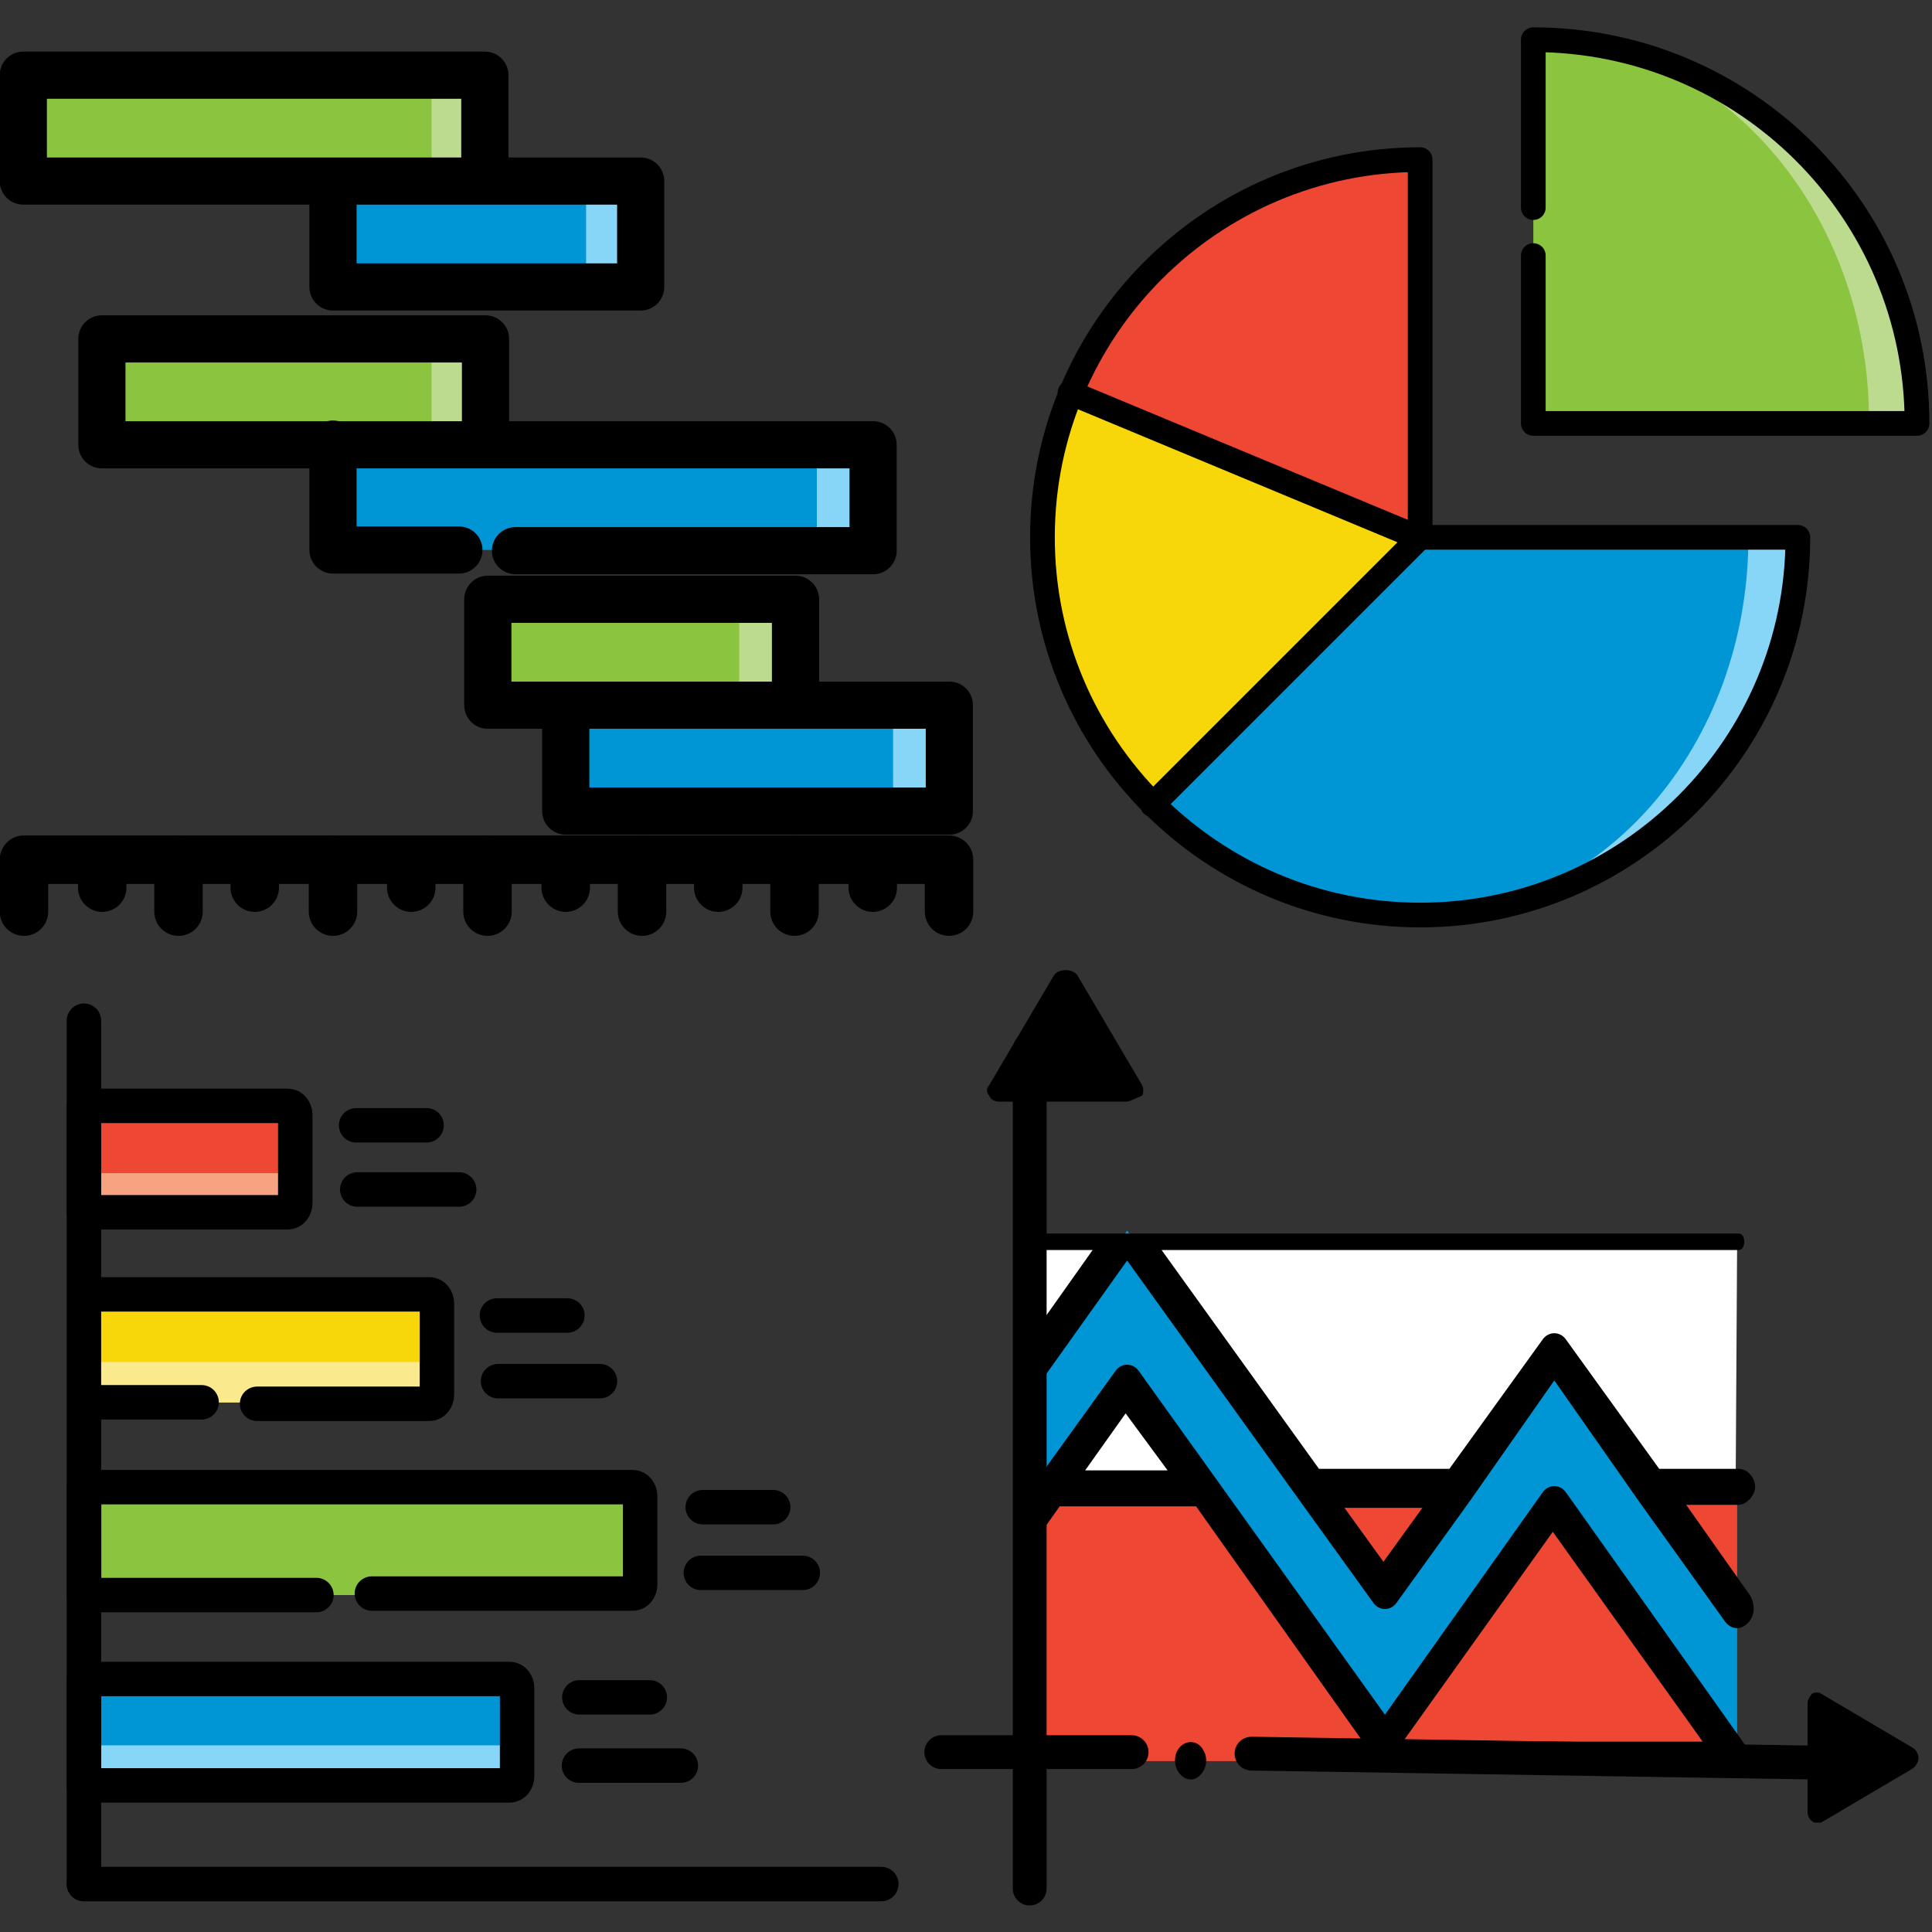 <svg xmlns="http://www.w3.org/2000/svg" xmlns:xlink="http://www.w3.org/1999/xlink" x="0px" y="0px" viewBox="0 0 128.9 128.9" style="enable-background:new 0 0 128.9 128.9;" xml:space="preserve"><rect x="0" y="0" width="128.9" height="128.9" fill="#333333" stroke="none"/><style type="text/css">	.st0{fill-rule:evenodd;clip-rule:evenodd;fill:#0095D4;}	.st1{fill-rule:evenodd;clip-rule:evenodd;fill:#8BC53F;}	.st2{fill-rule:evenodd;clip-rule:evenodd;fill:#F8D70A;}	.st3{fill-rule:evenodd;clip-rule:evenodd;fill:#EE4835;}	.st4{fill-rule:evenodd;clip-rule:evenodd;fill:#FBE98E;}	.st5{fill-rule:evenodd;clip-rule:evenodd;fill:#87D5F7;}	.st6{fill-rule:evenodd;clip-rule:evenodd;fill:#F7A280;}	.st7{fill:none;stroke:#000000;stroke-width:2.298;stroke-linecap:round;stroke-linejoin:round;stroke-miterlimit:17.778;}	.st8{fill:#FFFFFF;}	.st9{fill:#EE4835;}	.st10{fill:#0095D4;}	.st11{fill:none;stroke:#000000;stroke-width:2.257;stroke-linecap:round;stroke-linejoin:round;stroke-miterlimit:17.778;}	.st12{fill:#87D5F7;}	.st13{fill:#BCDB8F;}	.st14{fill:#8BC53F;}	.st15{fill:none;stroke:#000000;stroke-width:2.361;stroke-linecap:round;stroke-linejoin:round;stroke-miterlimit:17.778;}	.st16{fill:none;stroke:#000000;stroke-width:2.425;stroke-linecap:round;stroke-linejoin:round;stroke-miterlimit:17.778;}	.st17{fill:none;stroke:#000000;stroke-width:1.648;stroke-linecap:round;stroke-linejoin:round;stroke-miterlimit:13.333;}	.st18{fill:#F8D70A;}</style><g id="Layer_1">	<g id="g1654_00000076593647385092332560000018184061928051514553_" transform="translate(278.011,80.97)">		<path id="path1656_00000168084557410148493970000009889856799084282046_" class="st0" d="M-243.4,37.6v-5.9c0-0.3-0.2-0.6-0.5-0.6    h-28.4v7.2h28.4C-243.6,38.3-243.4,37.9-243.4,37.6"></path>	</g>	<g id="g1658_00000010298283081594513880000003914267422270289325_" transform="translate(7.5,179.42)">		<path id="path1660_00000158729024870754899730000007334830251500249520_" class="st1" d="M-1.9-73h36.7c0.3,0,0.5-0.3,0.5-0.6    v-5.9c0-0.3-0.2-0.6-0.5-0.6H-1.9V-73z"></path>	</g>	<g id="g1662_00000107554175599628479460000012586096288436951720_" transform="translate(7.5,282.859)">		<path id="path1664_00000118378299219089032860000007057456323882779798_" class="st2" d="M-1.9-189.3h23c0.3,0,0.5-0.3,0.5-0.6    v-6.1c0-0.3-0.2-0.6-0.5-0.6h-23V-189.3z"></path>	</g>	<g id="g1666_00000147189175785211094960000016912469449808789691_" transform="translate(7.5,386.27)">		<path id="path1668_00000113321779762423126490000008804371265877049243_" class="st3" d="M-1.9-305.3h13.6c0.3,0,0.5-0.3,0.5-0.6    v-5.9c0-0.3-0.2-0.6-0.5-0.6H-1.9V-305.3z"></path>	</g>	<g id="g1670_00000039113782259607655980000002670738436482549692_" transform="translate(222.452,304.97)">		<path id="path1672_00000021097062785668549660000004543968141039184016_" class="st4" d="M-193.7-214.1h-23v2.7h23    c0.3,0,0.5-0.3,0.5-0.6v-2.7C-193.3-214.3-193.5-214.1-193.7-214.1"></path>	</g>	<g id="g1674_00000126289217614046818710000011107093133396477060_" transform="translate(349.558,201.559)">		<path id="path1676_00000180354330053157294960000007203081964680681149_" class="st1" d="M-307.3-97.9h-36.6v2.7h36.6    c0.3,0,0.5-0.3,0.5-0.6v-2.7C-306.8-98.1-307-97.9-307.3-97.9"></path>	</g>	<g id="g1678_00000163793156969693061080000009293265374713655192_" transform="translate(273.079,98.148)">		<path id="path1680_00000147901811625938248350000003705890344163252669_" class="st5" d="M-239,18.3h-28.4V21h28.4    c0.3,0,0.5-0.3,0.5-0.6v-2.7C-238.5,17.9-238.7,18.3-239,18.3"></path>	</g>	<g id="g1682_00000130637256949839880760000011407831065194544002_" transform="translate(7.5,386.27)">		<path id="path1684_00000000918473582871704830000003017878097413466037_" class="st6" d="M-1.9-305.3h13.6c0.3,0,0.5-0.3,0.5-0.6    v-2.7c0,0.3-0.2,0.6-0.5,0.6H-1.9V-305.3z"></path>	</g>	<g id="g1686_00000052786478094078292730000011293723360379746969_" transform="translate(504.5,22.801)">		<path id="path1688_00000114050374293344300350000004705710059366793908_" class="st7" d="M-445.7,102.9h-53.2"></path>	</g>	<path id="path1692_00000151517951288844714800000004593358489055810490_" class="st7" d="M5.6,125.7V68.1"></path>	<g id="g1694_00000129898329039735167930000001843542765347914393_" transform="translate(80.351,282.859)">		<path id="path1696_00000009588906821494445230000011098269729071576211_" class="st7" d="M-66.9-189.3h-7.8 M-74.7-196.5h23    c0.3,0,0.5,0.3,0.5,0.6v6.1c0,0.3-0.2,0.6-0.5,0.6h-11.5"></path>	</g>	<g id="g1698_00000109005303437539867320000012177218615358463616_" transform="translate(152.011,179.42)">		<path id="path1700_00000028291170753819053370000003003949302658057115_" class="st7" d="M-130.9-73h-15.5v-7.2h36.6    c0.3,0,0.5,0.3,0.5,0.6v5.9c0,0.3-0.2,0.6-0.5,0.6h-17.4"></path>	</g>	<g id="g1702_00000174601606342630127780000002213126667783534487_" transform="translate(7.5,134.319)">		<path id="path1704_00000140015876350200623910000003506158458541973427_" class="st7" d="M-1.9-22.3h28.4c0.3,0,0.5,0.3,0.5,0.6    v5.9c0,0.3-0.2,0.6-0.5,0.6H-1.9V-22.3z"></path>	</g>	<g id="g1706_00000108299306427382124690000004165660693193085088_" transform="translate(7.5,444.581)">		<path id="path1708_00000098915380196491364630000012526195481382445757_" class="st7" d="M-1.9-370.8h13.6c0.3,0,0.5,0.3,0.5,0.6    v5.9c0,0.3-0.2,0.6-0.5,0.6H-1.9V-370.8z"></path>	</g>	<g id="g1710_00000088120472564133002920000004621604993697357212_" transform="translate(359.252,123.746)">		<path id="path1712_00000005232100994558773350000002234403257053071524_" class="st7" d="M-315.9-10.5h-4.7"></path>	</g>	<g id="g1714_00000034795232107847834960000017966319011578659989_" transform="translate(378.727,87.999)">		<path id="path1716_00000118375131469703763590000006282118734882729103_" class="st7" d="M-333.3,29.8h-6.8"></path>	</g>	<g id="g1718_00000047048767057572419510000012093909840922677163_" transform="translate(435.986,227.157)">		<path id="path1720_00000078752125830070464630000012820057062163050891_" class="st7" d="M-384.4-126.6h-4.7"></path>	</g>	<g id="g1722_00000083767000673516230680000005177668655238718097_" transform="translate(455.46,191.439)">		<path id="path1724_00000060030186381483933260000016184629896223159441_" class="st7" d="M-401.9-86.5h-6.8"></path>	</g>	<g id="g1726_00000080898852605090398150000016216614698472862341_" transform="translate(308.455,330.567)">		<path id="path1728_00000036948743060984182390000012789844666968986775_" class="st7" d="M-270.6-242.8h-4.7"></path>	</g>	<g id="g1730_00000109022763851437290520000008496578664109714569_" transform="translate(327.929,294.85)">		<path id="path1732_00000142884032189505892100000002936432388640232103_" class="st7" d="M-287.9-202.7h-6.8"></path>	</g>	<g id="g1734_00000078764355441823350950000017754256223918534045_" transform="translate(221.261,433.978)">		<path id="path1736_00000146472095011754376360000014862305113650068923_" class="st7" d="M-192.8-358.9h-4.7"></path>	</g>	<g id="g1738_00000009582897802752926850000006790199408146015909_" transform="translate(240.735,398.261)">		<path id="path1740_00000109016377358568538050000004189380921213477809_" class="st7" d="M-210.1-318.9h-6.8"></path>	</g>	<path d="M75.1,73.5h-8.4c-0.3,0-0.6-0.1-0.7-0.4c-0.2-0.2-0.2-0.5,0-0.7l4.3-7.3c0.3-0.5,1.3-0.5,1.6,0l4.3,7.3   c0.1,0.2,0.1,0.5,0,0.7C75.7,73.3,75.4,73.5,75.1,73.5z"></path>	<g>		<g>			<g>				<path class="st8" d="M75.1,92.3l-5,7h10.1L75.1,92.3z"></path>			</g>			<g>				<path class="st9" d="M115.9,107.4l-5.8-8.1h5.8V107.4z"></path>			</g>			<g>				<path class="st8" d="M115.9,82.6H75.1l12.2,16.7h9.7l6.5-8.8l6.5,8.8h5.8L115.9,82.6L115.9,82.6z"></path>			</g>			<g>				<path class="st9" d="M87.4,99.3l4.9,6.8l4.9-6.8H87.4z"></path>			</g>			<g>				<path class="st9" d="M115.9,117.6l-12.2-17.2l-11.4,15.9L80.2,99.3H70.1l-1.7,2.4v15.8h47.4V117.6z"></path>			</g>			<g>				<path class="st8" d="M68.4,82.6v9.1l6.7-9.1H68.4z"></path>			</g>			<g>				<path class="st10" d="M115.9,117.6l-12.2-17.2l-11.4,15.9l-17.1-24l-6.7,9.4V91.5l6.7-9.4l17.1,24l11.4-15.9l12.2,17.2V117.6z"></path>			</g>			<g>				<path d="M80.3,116.8c-0.5-1-1.8-0.6-1.9,0.5s1,1.9,1.7,1.1C80.5,118,80.6,117.3,80.3,116.8L80.3,116.8z"></path>				<path d="M69.5,117.6h5.3c0.5,0,1.1,0.1,1.1-0.6c0-0.7-0.5-0.7-1.1-0.7h-5.3v-14.1l1.2-1.7h9.1l11.2,15.8H84      c-0.5,0-1.1,0-1.1,0.7c0,0.7,0.5,0.6,1.1,0.6h31.9c0.9,0,1.4-0.1,0.8-0.8l-12.2-17.2c-0.4-0.6-1.2-0.6-1.6,0l-10.5,14.8L76,91.5      c-0.4-0.6-1.2-0.6-1.6,0l-4.9,6.8v-6.2l5.7-8l11.5,16l0,0l0,0l0,0l4.9,6.8c0.4,0.6,1.2,0.6,1.6,0l4.9-6.8l0,0l5.6-8l5.6,8l0,0      l5.8,8.1c0.4,0.5,1,0.6,1.5,0.1c0.5-0.5,0.5-1.2,0.2-1.8l-4.3-6.1h3.5c0.5,0,1.1-0.6,1.1-1.2s-0.5-1.2-1.1-1.2h-5.3l-6.2-8.6      c-0.4-0.6-1.2-0.6-1.6,0l-6.2,8.6h-8.7L77.5,83.4h38.5c0.5,0,0.5-1.1,0-1.1H68.3v35.2C68.3,117.6,69.5,117.6,69.5,117.6z       M113.6,116.2h-20l10-14L113.6,116.2z M75.1,94.3l2.8,3.8h-5.5L75.1,94.3z M94.9,100.6l-2.6,3.6l-2.6-3.6H94.9z M72.9,83.4      l-3.4,4.8v-4.8H72.9z"></path>			</g>		</g>		<path id="path1688_00000029748072480928332250000006820980388993755048_" class="st11" d="M121.4,117.6l-37.9-0.6"></path>		<path id="path1688_00000065075103663430685580000005650918738906285755_" class="st11" d="M75.5,116.9H62.8"></path>		<path id="path1692_00000028326697910006255880000012648743980589402505_" class="st11" d="M68.7,126V70"></path>		<path d="M121.2,121.6c-0.2,0-0.2,0-0.3-0.1c-0.2-0.1-0.3-0.4-0.3-0.6v-7.3c0-0.2,0.2-0.5,0.3-0.6c0.2-0.1,0.5-0.1,0.6,0l6.1,3.6    c0.2,0.1,0.4,0.4,0.4,0.7c0,0.2-0.2,0.6-0.4,0.7l-6.1,3.6C121.3,121.6,121.3,121.6,121.2,121.6z"></path>	</g>	<g id="svg3804_00000099634118869914139510000014323016715667239073_">		<g id="g3810_00000110435935086594551860000004258077959831218317_" transform="matrix(1.333,0,0,-1.333,0,682.667)">			<g id="g3812_00000101781529037813446990000007895727472588121011_" transform="translate(308.834,441.666)">				<path id="path3814_00000087389839421227338400000013472657989432831152_" class="st12" d="M-279.5,61.4l-8.3-2.7l8.3-2.7h2.8      v5.3h-2.8V61.4z"></path>			</g>			<g id="g3816_00000112609014467600034860000014836405002849405085_" transform="translate(308.834,441.666)">				<path id="path3818_00000181053062258069148560000013310761292331480489_" class="st10" d="M-279.5,61.4v-5.3h-12.6V64l7.7-2.6      H-279.5z"></path>			</g>			<g id="g3820_00000100349730955950405920000005465390287308708246_" transform="translate(226,504.5)">				<path id="path3822_00000038412666924081576720000004265382435398556839_" class="st13" d="M-204.4,3.9l-8.3-2.7l8.3-2.7h2.8v5.3      h-2.8V3.9z"></path>			</g>			<path id="path3824_00000140713748800044938960000016897383447328262315_" class="st14" d="M21.6,503H1.2v5.3h20.4V503z"></path>			<g id="g3826_00000093858471069451618670000006062839091363813778_" transform="translate(433.084,286)">				<path id="path3828_00000101811239223953348670000006521744283890190222_" class="st12" d="M-392.2,203.9l-8.3-2.7l8.3-2.7h2.8      v5.3h-2.8V203.9z"></path>			</g>			<g id="g3830_00000071518407638651421200000010656678695238397833_" transform="translate(433.084,286)">				<path id="path3832_00000171685531710392780750000002337529368622801793_" class="st10" d="M-392.2,203.9v-5.3h-24.2v7.8l7.7-2.6      H-392.2z"></path>			</g>			<g id="g3834_00000003797128682383208140000006006237180060919430_" transform="translate(226,348.833)">				<path id="path3836_00000120525685789487337820000004306936352656010667_" class="st13" d="M-204.4,146.4l-8.3-2.7l8.3-2.7h2.8      v5.3h-2.8V146.4z"></path>			</g>			<path id="path3838_00000057119534956651466430000014437328792909511605_" class="st14" d="M21.6,489.9H5.1v5.3h16.5V489.9z"></path>			<g id="g3840_00000044152569565816850200000003279606030868145794_" transform="translate(474.5,130.333)">				<path id="path3842_00000147183443486410880920000005467913376404865675_" class="st12" d="M-429.8,346.5l-8.3-2.7l8.3-2.7h2.8      v5.3h-2.8V346.5z"></path>			</g>			<g id="g3844_00000093868554756692351360000000821225725108217274_" transform="translate(474.5,130.333)">				<path id="path3846_00000048474326058758999940000014022125550316736424_" class="st10" d="M-429.8,346.5v-5.3h-16.5v7.8      l11.5-2.6H-429.8z"></path>			</g>			<g id="g3848_00000155128935157657463190000000947881978216805795_" transform="translate(391.666,193.167)">				<path id="path3850_00000088836779972676049400000012999613057425832334_" class="st13" d="M-354.7,289l-8.3-2.7l8.3-2.7h2.8v5.3      h-2.8V289z"></path>			</g>			<path id="path3852_00000148648004752470082760000000731475684502063527_" class="st14" d="M37,476.8H24.4v5.3H37V476.8z"></path>			<g id="g3854_00000137100897464320168020000001885647424971758731_">				<g id="g3856_00000159469635147516158000000016633136572062041984_">					<g id="g3862_00000117660374325406061610000001183473429937410705_" transform="translate(173.167,441.666)">						<path id="path3864_00000171721172387363569590000005558349287437743749_" class="st15" d="M-156.5,61.4v-5.3h15.4v5.3h-30.9        v5.3h23.1v-5.3"></path>					</g>				</g>			</g>			<g id="g3866_00000050649578638435223040000002032900020805748654_" transform="translate(271,223.166)">				<path id="path3868_00000000212814618848195030000003928830797171820676_" class="st15" d="M-245.2,261.4h17.9v5.3h-38.6v5.3      h19.2v-5.3"></path>			</g>			<g id="g3870_00000139977739358152487220000011666463211309585074_" transform="translate(173.167,286)">				<path id="path3872_00000128470485737199116340000009152313672411253414_" class="st15" d="M-156.5,203.9v-5.3h6.3"></path>			</g>			<g id="g3874_00000093865329148397171820000008237477575994997154_">				<g id="g3876_00000178164283408227380180000011390916578434287795_">					<g id="g3882_00000102511844713334592980000013015870054340854718_" transform="translate(297.416,130.333)">						<path id="path3884_00000124842371167579409930000006459490859037022369_" class="st15" d="M-269.1,346.5v-5.3h19.2v5.3H-273        v5.3h15.4v-5.3"></path>					</g>					<g id="g3886_00000133513236630645698500000005359734239690156684_" transform="translate(421.666,7.5)">						<path id="path3888_00000175300719784602507070000011381887035943186321_" class="st16" d="M-381.9,459v2.6"></path>					</g>					<g id="g3890_00000165217830214879806180000002167634246698718372_" transform="translate(338.834,7.5)">						<path id="path3892_00000154421407665599326860000010776724405990671794_" class="st16" d="M-306.7,459v2.6"></path>					</g>					<g id="g3894_00000026126393883299141370000013585016697609440646_" transform="translate(256,7.5)">						<path id="path3896_00000022538653690462225890000007100451576807784634_" class="st16" d="M-231.6,459v2.6"></path>					</g>					<g id="g3898_00000057107664669221249690000012753128539745898943_" transform="translate(173.167,7.5)">						<path id="path3900_00000098222564090353372090000006194344704026915227_" class="st16" d="M-156.5,459v2.6"></path>					</g>					<g id="g3902_00000100381655875093302560000003865552359577498501_" transform="translate(90.334,7.5)">						<path id="path3904_00000068654413059056524010000013880438090622450094_" class="st16" d="M-81.4,459v2.6"></path>					</g>					<g id="g3906_00000027568152729657508510000013313985350415326382_" transform="translate(7.5,7.5)">						<path id="path3908_00000139994301553880383960000016703460149014154410_" class="st16" d="M-6.3,459v2.6H40V459"></path>					</g>					<g id="g3910_00000114771753644250630510000011470778895350092193_" transform="translate(463.084,22.5)">						<path id="path3912_00000148641170279767333550000007413953212459426433_" class="st16" d="M-419.4,445.2v1.2"></path>					</g>					<g id="g3914_00000062180014318816642460000012028966385008348831_" transform="translate(297.416,22.5)">						<path id="path3916_00000013911127552916446510000005735512878563517597_" class="st16" d="M-269.1,445.2v1.2"></path>					</g>					<g id="g3918_00000005227109762896774540000013964079593405335715_" transform="translate(380.25,22.5)">						<path id="path3920_00000132073743701589268020000017216327095589920165_" class="st16" d="M-344.3,445.2v1.2"></path>					</g>					<g id="g3922_00000005958930899924082130000006936020966224626616_" transform="translate(214.583,22.5)">						<path id="path3924_00000101066218638902119070000001368682348221199760_" class="st16" d="M-194,445.2v1.2"></path>					</g>					<g id="g3926_00000063625770952876082190000009589662383272561580_" transform="translate(131.75,22.5)">						<path id="path3928_00000049910454268335578200000013995393435454672295_" class="st16" d="M-119,445.2v1.2"></path>					</g>					<g id="g3930_00000055679871582307589020000013133646467842317475_" transform="translate(48.916,22.5)">						<path id="path3932_00000135676478993513399280000014536867171182118551_" class="st16" d="M-43.8,445.2v1.2"></path>					</g>				</g>			</g>		</g>	</g>	<g id="svg7626_00000010288856217558854540000001748467706725584315_">		<g>			<g id="g7642" transform="translate(271,504.5)">				<path id="path7644" class="st13" d="M-168.7-502l22.4,25.6h3.3C-143-490.5-154.5-502-168.7-502"></path>			</g>			<g id="g7646" transform="translate(271,504.5)">				<path id="path7648" class="st14" d="M-168.7-502v25.6h22.4C-146.3-490.5-156.3-502-168.7-502"></path>			</g>			<g id="g7650" transform="translate(271,372.75)">				<path id="path7652" class="st17" d="M-168.7-355.7v11.2h25.6c0-14.2-11.5-25.6-25.6-25.6v11.2"></path>			</g>			<g id="g7654" transform="translate(437,237.25)">				<path id="path7656" class="st12" d="M-320.4-200.9l-21.9,25.2c13.9,0,25.2-11.3,25.2-25.2H-320.4z"></path>			</g>			<g id="g7658" transform="translate(237.25,467)">				<path id="path7660" class="st9" d="M-142.4-455.9c-10.5,0-19.5,6.4-23.3,15.6v9.7h23.3V-455.9z"></path>			</g>			<g id="g7662" transform="translate(24.946,325.19)">				<path id="path7664" class="st18" d="M46.5-299c-1.2,3-1.9,6.2-1.9,9.7c0,7,2.8,13.3,7.4,17.8h17.8v-17.8L46.5-299z"></path>			</g>			<g id="g7666" transform="translate(237.25,237.25)">				<path id="path7668" class="st10" d="M-142.5-201.4l-17.8,17.8c4.6,4.6,10.9,7.4,17.8,7.4c12.1,0,21.9-11.3,21.9-25.2H-142.5z"></path>			</g>			<g id="g7670" transform="translate(237.25,237.25)">				<path id="path7672" class="st17" d="M-142.5-201.4v-25.2c-13.9,0-25.2,11.3-25.2,25.2s11.3,25.2,25.2,25.2s25.2-11.3,25.2-25.2      H-142.5z"></path>			</g>			<g id="g7674" transform="translate(74.792,74.793)">				<path id="path7676" class="st17" d="M2.1-21.1l17.8-17.8l-23.3-9.7"></path>			</g>		</g>	</g></g><g id="Capa_1"></g><g id="svg4251"></g><g id="Layer_5"></g><g id="_x31_2_Empowerment"></g><g id="svg2799"></g><g id="svg159"></g><g id="svg669"></g></svg>